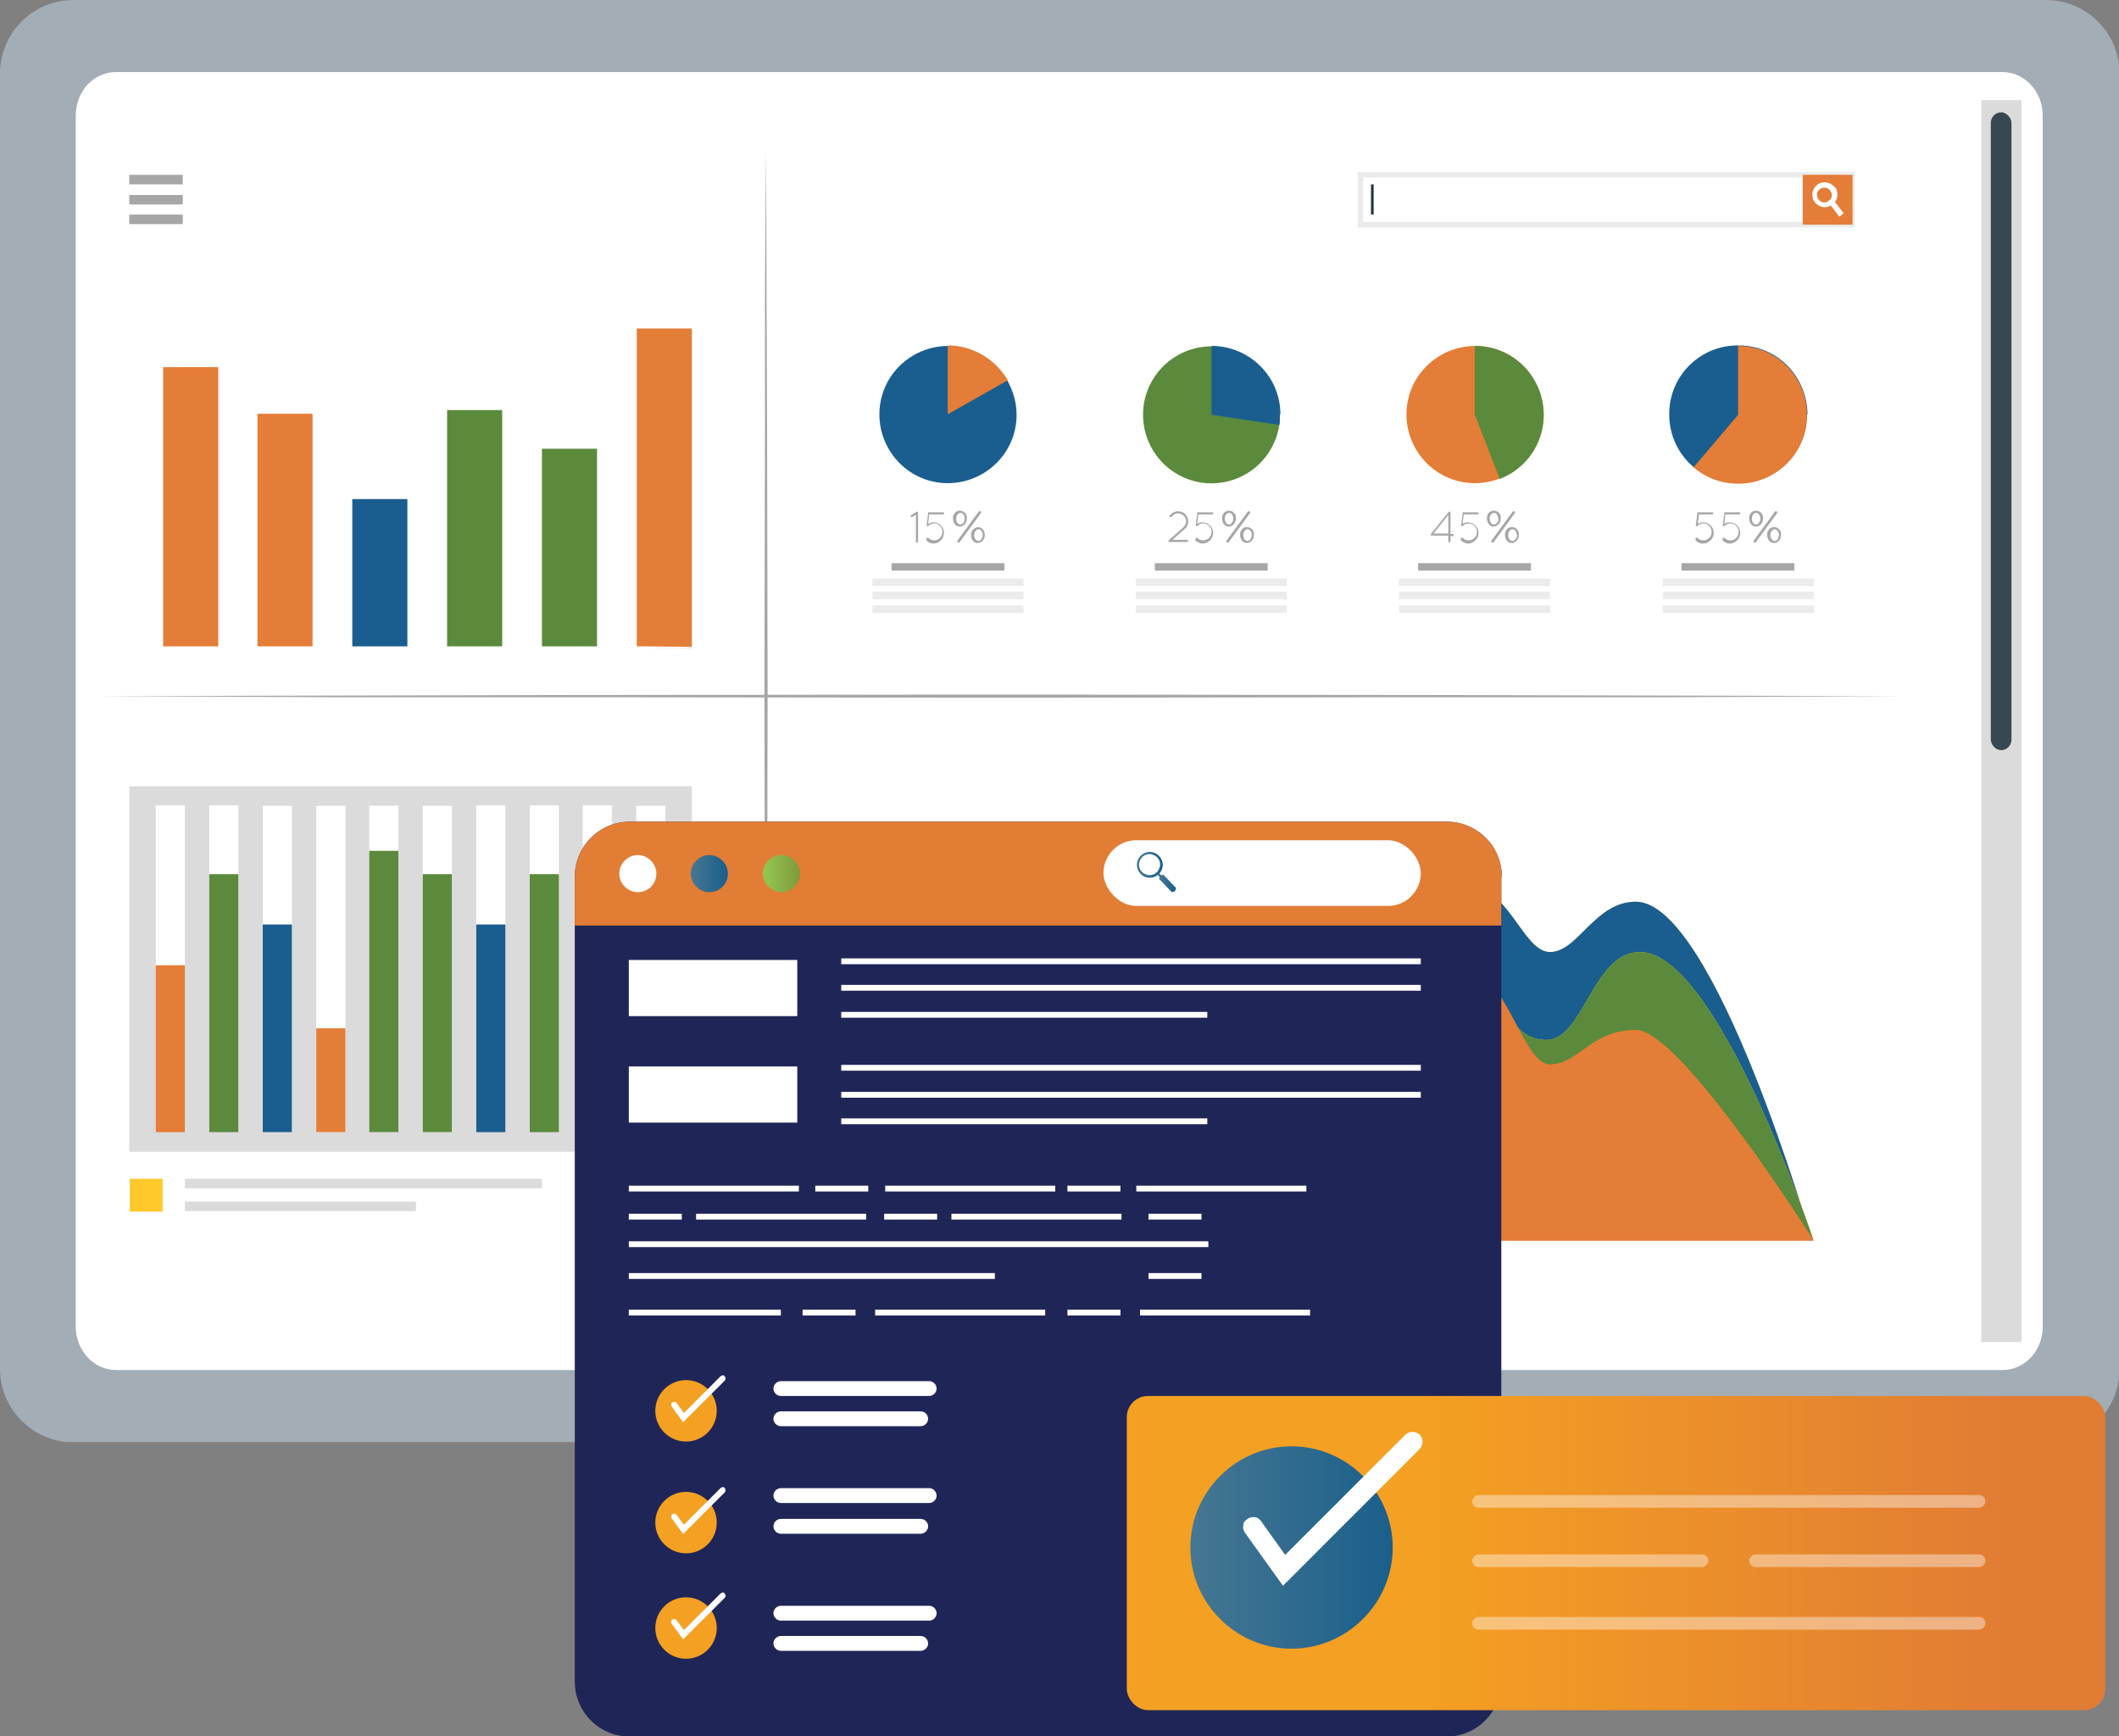 <?xml version="1.0" encoding="UTF-8"?>
<svg id="a" data-name="Layer 1" xmlns="http://www.w3.org/2000/svg" width="400" height="327.7" xmlns:xlink="http://www.w3.org/1999/xlink" viewBox="0 0 400 327.7">
  <rect x="0" y="0" width="400" height="327.7" fill="#808080" stroke="none"/>
  <defs>
    <clipPath id="b">
      <rect width="400" height="272.2" fill="none"/>
    </clipPath>
    <linearGradient id="d" x1="130.3" y1="164.9" x2="137.4" y2="164.9" gradientUnits="userSpaceOnUse">
      <stop offset="0" stop-color="#467792"/>
      <stop offset="1" stop-color="#1a5f8b"/>
    </linearGradient>
    <linearGradient id="e" x1="143.9" y1="164.9" x2="151" y2="164.9" gradientUnits="userSpaceOnUse">
      <stop offset="0" stop-color="#94c852"/>
      <stop offset="1" stop-color="#7f9a3c"/>
    </linearGradient>
    <linearGradient id="f" x1="218.4" y1="165.2" x2="219.5" y2="165.2" gradientTransform="translate(174.4 -105.4) rotate(43.6)" gradientUnits="userSpaceOnUse">
      <stop offset="0" stop-color="#457796"/>
      <stop offset="1" stop-color="#185f8e"/>
    </linearGradient>
    <linearGradient id="g" x1="218.8" y1="166.8" x2="222" y2="166.8" gradientTransform="matrix(1,0,0,1,0,0)" xlink:href="#f"/>
    <linearGradient id="h" x1="214.6" y1="163.2" x2="219.5" y2="163.2" gradientTransform="matrix(1,0,0,1,0,0)" xlink:href="#f"/>
    <linearGradient id="i" x1="212.7" y1="293.2" x2="397.5" y2="293.2" gradientUnits="userSpaceOnUse">
      <stop offset=".3" stop-color="#f4a022"/>
      <stop offset=".9" stop-color="#e17c34"/>
    </linearGradient>
    <linearGradient id="j" x1="224.7" y1="292.1" x2="262.9" y2="292.1" xlink:href="#d"/>
  </defs>
  <g isolation="isolate" opacity=".5">
    <g clip-path="url(#b)">
      <path d="M13.9,0h372.3c7.7,0,13.9,6.2,13.9,13.9v244.5c0,7.7-6.2,13.9-13.9,13.9H13.9C6.2,272.2,0,266,0,258.4V13.9C0,6.2,6.2,0,13.9,0" fill="#c6daeb"/>
    </g>
  </g>
  <path d="M21.9,13.6h356.1c4.2,0,7.6,3.7,7.6,8.2v228.6c0,4.6-3.4,8.2-7.6,8.2H21.9c-4.2,0-7.6-3.7-7.6-8.2V21.8c0-4.6,3.4-8.2,7.6-8.2" fill="#fff"/>
  <g id="c" data-name="freepik--Screen--inject-29">
    <rect x="374" y="18.9" width="7.6" height="234.4" fill="#dcdbdb"/>
    <rect x="375.8" y="21.2" width="3.9" height="120.4" rx="2" ry="2" fill="#384850"/>
    <rect x="30.8" y="69.3" width="10.4" height="52.9" fill="#e47d37"/>
    <rect x="48.6" y="78.1" width="10.4" height="44.1" fill="#e47d37"/>
    <rect x="66.5" y="94.2" width="10.4" height="28.1" fill="#1a5e8f"/>
    <rect x="84.4" y="77.4" width="10.4" height="44.9" fill="#5b8a3d"/>
    <rect x="102.3" y="84.7" width="10.4" height="37.5" fill="#5b8a3d"/>
    <rect x="120.2" y="62" width="10.4" height="60.3" fill="#e47d37"/>
    <path d="M24.7,58.3v16c.1,0,.2,16,.2,16v32c0,0-.2-.3-.2-.3,25.2,0,50.6,0,75.8,0h21c0,0,18.7.2,18.7.2l-18.7.2h-21c-25.2,0-50.6.2-75.8.1h-.3v-32.2c0,0,.1-16,.1-16v-16Z" fill="#fff"/>
    <path d="M22.4,62c1.5-.4,3.1-.4,4.6,0-1.5.4-3.1.4-4.6,0Z" fill="#fff"/>
    <path d="M22.4,68.3c.7-.2,1.5-.3,2.3-.3.8,0,1.5,0,2.3.3-1.5.4-3.1.4-4.6,0Z" fill="#fff"/>
    <path d="M22.4,74.7c.7-.2,1.5-.3,2.3-.3.8,0,1.6,0,2.3.3-.7.2-1.5.3-2.3.3-.8,0-1.5,0-2.3-.3Z" fill="#fff"/>
    <path d="M22.4,81c1.5-.4,3.1-.4,4.6,0-1.5.4-3.1.4-4.6,0Z" fill="#fff"/>
    <path d="M22.4,87.4c1.5-.4,3.1-.4,4.6,0-1.5.4-3.1.4-4.6,0Z" fill="#fff"/>
    <path d="M22.4,93.7c1.5-.4,3.1-.4,4.6,0-1.5.4-3.1.4-4.6,0Z" fill="#fff"/>
    <path d="M22.4,100c.7-.2,1.5-.3,2.3-.3.8,0,1.5,0,2.3.3-1.5.4-3.1.4-4.6,0Z" fill="#fff"/>
    <path d="M22.4,106.4c.7-.2,1.5-.3,2.3-.3.8,0,1.6,0,2.3.3-.7.2-1.5.3-2.3.3-.8,0-1.5,0-2.3-.3Z" fill="#fff"/>
    <path d="M22.4,112.7c1.5-.4,3.1-.4,4.6,0-1.5.4-3.1.4-4.6,0Z" fill="#fff"/>
    <rect x="157.4" y="58.8" width="43.1" height="63.7" fill="#fff"/>
    <path d="M191.9,78.3c0,7.2-5.9,12.9-13,12.9-7.2,0-12.9-5.9-12.9-13,0-7.2,5.9-12.9,13-12.9,4.6,0,8.9,2.5,11.2,6.6,1.1,2,1.7,4.2,1.7,6.4Z" fill="#1a5e8f"/>
    <path d="M190.2,71.8l-11.3,6.4v-13c4.6,0,8.9,2.5,11.3,6.5Z" fill="#e47d37"/>
    <path d="M173,97.1l-.8.5c0,0-.2,0-.3,0,0,0,0,0,0,0,0,0,0-.2,0-.3,0,0,0,0,0,0l1.1-.7c0,0,.2,0,.3,0,0,0,0,.1,0,.2v5.4c0,.1,0,.2-.2.2s-.2,0-.2-.2v-5.1Z" fill="#a7a6a6"/>
    <path d="M174.9,101.8c0,0,0-.2,0-.3,0,0,0,0,0,0,0,0,.2,0,.3,0,0,0,0,0,0,0,.3.3.7.5,1.1.5.9,0,1.6-.7,1.6-1.6,0-.9-.7-1.6-1.6-1.6-.4,0-.8.2-1.1.5,0,0-.2,0-.3,0,0,0,0,0,0,0,0,0,0,0,0,0h0s0,0,0,0h0l.3-2.4c0,0,0-.1,0-.2,0,0,0,0,.1,0h2.7c.1,0,.2,0,.2.2,0,.1,0,.2-.2.2,0,0,0,0,0,0h-2.6l-.2,1.8c.3-.2.6-.3,1-.3,1.1,0,2,.9,2,2s0,0,0,0c0,.5-.2,1-.6,1.4-.4.4-.9.6-1.4.6-.5,0-1.1-.3-1.4-.7Z" fill="#a7a6a6"/>
    <path d="M179.9,97.9h0c-.1-.7.4-1.4,1.1-1.5s1.4.4,1.5,1.1c0,.1,0,.3,0,.4h0c0,.8-.5,1.4-1.3,1.5,0,0,0,0,0,0-.8,0-1.3-.7-1.3-1.5,0,0,0,0,0,0ZM182.1,97.9h0c0-.7-.4-1.1-.8-1.1s-.8.5-.8,1.1h0c0,.7.4,1.1.8,1.1s.8-.5.8-1.1ZM180.7,102.1l4.1-5.6c0,0,0,0,.2,0,0,0,.2,0,.2.2,0,0,0,0,0,0,0,0,0,0,0,.1l-4.1,5.6c0,0,0,0-.2,0,0,0-.2,0-.2-.2,0,0,0,0,0,0,0,0,0,0,0-.1h0ZM183.3,101h0c0-.8.5-1.4,1.3-1.5,0,0,0,0,0,0,.8,0,1.3.7,1.3,1.5,0,0,0,0,0,0h0c0,.8-.5,1.4-1.3,1.5,0,0,0,0,0,0-.8,0-1.3-.7-1.3-1.5,0,0,0,0,0,0h0ZM185.5,101h0c0-.7-.4-1.1-.8-1.1s-.8.5-.8,1.1h0c0,.7.4,1.1.8,1.1s.8-.5.8-1.2h0Z" fill="#a7a6a6"/>
    <rect x="168.3" y="106.3" width="21.3" height="1.4" fill="#a7a6a6"/>
    <rect x="164.7" y="109.2" width="28.5" height="1.4" fill="#ebebeb"/>
    <rect x="164.7" y="111.7" width="28.5" height="1.4" fill="#ebebeb"/>
    <rect x="164.7" y="114.3" width="28.5" height="1.4" fill="#ebebeb"/>
    <rect x="207.1" y="58.8" width="43.1" height="63.7" fill="#fff"/>
    <path d="M241.6,78.3c0,.6,0,1.3-.1,1.9-1.1,7.1-7.6,11.9-14.7,10.9-7.1-1.1-11.9-7.6-10.9-14.7,1.1-7.1,7.6-11.9,14.7-10.9,6.3,1,11,6.4,11,12.8Z" fill="#5b8a3d"/>
    <path d="M241.6,78.3c0,.6,0,1.3-.1,1.9l-12.8-1.9v-13c7.2,0,13,5.8,13,12.9,0,0,0,0,0,0h0Z" fill="#1a5e8f"/>
    <path d="M220.6,102l2.8-2.5c.3-.3.5-.7.5-1.1,0-.8-.7-1.5-1.5-1.5-.4,0-.7.1-1,.4l-.3.3c0,0-.2,0-.3,0s0-.2,0-.3l.3-.3c.4-.3.8-.5,1.3-.5,1.1,0,1.9.9,1.9,1.9,0,.5-.2,1.1-.6,1.4l-2.4,2.1h2.8c.1,0,.2.1.2.2,0,0,0,.1-.2.2h-3.3c0,0-.1,0-.2,0,0,0,0-.2,0-.3Z" fill="#a7a6a6"/>
    <path d="M225.7,101.8c0,0,0-.2,0-.3,0,0,0,0,0,0,0,0,.2,0,.3,0,0,0,0,0,0,0,.3.3.7.5,1.1.5.9,0,1.6-.7,1.6-1.6,0-.9-.7-1.6-1.6-1.6-.4,0-.8.2-1.1.5,0,0-.2,0-.3,0,0,0,0,0,0,0,0,0,0,0,0,0h0s0,0,0,0h0l.3-2.4c0,0,0-.1,0-.2,0,0,0,0,.1,0h2.7c.1,0,.2,0,.2.2,0,.1,0,.2-.2.2,0,0,0,0,0,0h-2.6l-.2,1.8c.3-.2.6-.3,1-.3,1.1,0,2,.9,2,2s0,0,0,0c0,.5-.2,1-.6,1.4-.4.4-.9.6-1.4.6-.5,0-1.1-.3-1.4-.7Z" fill="#a7a6a6"/>
    <path d="M230.7,97.9h0c-.1-.7.4-1.4,1.1-1.5s1.4.4,1.5,1.1c0,.1,0,.3,0,.4h0c0,.8-.5,1.4-1.3,1.5,0,0,0,0,0,0-.8,0-1.3-.7-1.3-1.5,0,0,0,0,0,0ZM232.8,97.9h0c0-.7-.4-1.1-.8-1.1s-.8.5-.8,1.1h0c0,.7.4,1.1.8,1.1s.8-.5.8-1.1ZM231.5,102.1l4.1-5.6c0,0,0,0,.2,0,0,0,.2,0,.2.2,0,0,0,0,0,0,0,0,0,0,0,.1l-4.1,5.6c0,0,0,0-.2,0,0,0-.2,0-.2-.2,0,0,0,0,0,0,0,0,0,0,0-.1h0ZM234.1,101h0c-.1-.7.4-1.4,1.1-1.5s1.4.4,1.5,1.1c0,.1,0,.3,0,.4h0c0,.8-.5,1.4-1.3,1.5,0,0,0,0,0,0-.8,0-1.3-.7-1.3-1.5,0,0,0,0,0,0h0ZM236.3,101h0c0-.7-.4-1.1-.8-1.1s-.8.5-.8,1.1h0c0,.7.4,1.1.8,1.1s.8-.5.8-1.2h0Z" fill="#a7a6a6"/>
    <rect x="218" y="106.3" width="21.3" height="1.4" fill="#a7a6a6"/>
    <rect x="214.4" y="109.2" width="28.5" height="1.4" fill="#ebebeb"/>
    <rect x="214.4" y="111.7" width="28.5" height="1.4" fill="#ebebeb"/>
    <rect x="214.4" y="114.3" width="28.5" height="1.4" fill="#ebebeb"/>
    <rect x="256.8" y="58.8" width="43.1" height="63.7" fill="#fff"/>
    <path d="M291.4,78.3c0,7.2-5.9,12.9-13,12.9-7.2,0-12.9-5.9-12.9-13,0-7.2,5.9-12.9,13-12.9,4.7,0,8.9,2.5,11.2,6.6,1.1,2,1.7,4.2,1.7,6.4Z" fill="#e47d37"/>
    <path d="M291.4,78.3c0,5.4-3.3,10.2-8.3,12.1l-4.7-12.1v-13c7.2,0,13,5.8,13,13h0Z" fill="#5b8a3d"/>
    <path d="M273.4,101.1h-3.2s0,0-.1,0c0,0,0-.2,0-.3,0,0,0,0,0,0l3.4-4.2h0c0,0,.2,0,.3,0,0,0,0,0,0,0,0,0,0,0,0,.1h0v4.1h.4c.1,0,.2,0,.2.2,0,.1,0,.2-.2.2h-.4v1c0,.1-.1.2-.2.2,0,0-.1,0-.2-.2v-1ZM273.4,100.7v-3.5l-2.8,3.5h2.8Z" fill="#a7a6a6"/>
    <path d="M275.8,101.8c0,0,0-.2,0-.3,0,0,0,0,0,0,0,0,.2,0,.3,0,0,0,0,0,0,0,.3.3.7.5,1.1.5.9,0,1.6-.7,1.6-1.6,0-.9-.7-1.6-1.6-1.6-.4,0-.8.2-1.1.5,0,0-.2,0-.3,0,0,0,0,0,0,0,0,0,0,0,0,0h0s0,0,0,0h0l.3-2.4c0,0,0-.1,0-.2,0,0,0,0,.1,0h2.7c.1,0,.2,0,.2.2,0,.1,0,.2-.2.2,0,0,0,0,0,0h-2.6l-.2,1.8c.3-.2.6-.3,1-.3,1.1,0,2,.9,2,2s0,0,0,0c0,.5-.2,1-.6,1.4-.4.4-.9.6-1.4.6-.5,0-1.1-.3-1.4-.7Z" fill="#a7a6a6"/>
    <path d="M280.7,97.9h0c-.1-.7.4-1.4,1.1-1.5s1.4.4,1.5,1.1c0,.1,0,.3,0,.4h0c0,.8-.5,1.4-1.3,1.5,0,0,0,0,0,0-.8,0-1.3-.7-1.3-1.5,0,0,0,0,0,0ZM282.8,97.9h0c0-.7-.4-1.1-.8-1.1s-.8.5-.8,1.1h0c0,.7.4,1.1.8,1.1s.9-.5.9-1.1h0ZM281.5,102.1l4.1-5.6c0,0,0,0,.2,0,0,0,.2,0,.2.2,0,0,0,0,0,0,0,0,0,0,0,.1l-4.1,5.6c0,0,0,0-.2,0,0,0-.2,0-.2-.2,0,0,0,0,0,0,0,0,0,0,0-.1h0ZM284.1,101h0c-.1-.7.4-1.4,1.1-1.5s1.4.4,1.5,1.1c0,.1,0,.3,0,.4h0c0,.8-.5,1.4-1.3,1.5,0,0,0,0,0,0-.8,0-1.3-.7-1.3-1.5,0,0,0,0,0,0h0ZM286.3,101h0c0-.7-.4-1.1-.8-1.1s-.8.5-.8,1.1h0c0,.7.4,1.1.8,1.1s.9-.5.9-1.2h0Z" fill="#a7a6a6"/>
    <rect x="267.7" y="106.3" width="21.3" height="1.4" fill="#a7a6a6"/>
    <rect x="264.1" y="109.2" width="28.5" height="1.4" fill="#ebebeb"/>
    <rect x="264.1" y="111.7" width="28.5" height="1.4" fill="#ebebeb"/>
    <rect x="264.1" y="114.3" width="28.5" height="1.4" fill="#ebebeb"/>
    <rect x="306.6" y="58.8" width="43.1" height="63.7" fill="#fff"/>
    <path d="M341.1,78.3c0,7.2-5.9,13-13.1,12.9-7.2,0-13-5.9-12.9-13.1,0-7.2,5.9-13,13.1-12.9,4.7,0,9,2.5,11.3,6.6,1.1,2,1.7,4.2,1.7,6.5Z" fill="#1a5e8f"/>
    <path d="M341.1,78.3c0,7.2-5.8,13-13,13-3.1,0-6.1-1.1-8.4-3.1l8.4-9.9v-13c7.2,0,13,5.8,13,13h0s0,0,0,0Z" fill="#e47d37"/>
    <path d="M320.1,101.8c0,0,0-.2,0-.3,0,0,0,0,0,0,0,0,.2,0,.3,0,0,0,0,0,0,0,.3.3.7.5,1.1.5.9,0,1.6-.7,1.6-1.6,0-.9-.7-1.6-1.6-1.6-.4,0-.8.2-1.1.5,0,0-.2,0-.3,0,0,0,0,0,0,0,0,0,0,0,0,0h0s0,0,0,0h0l.3-2.4c0,0,0-.1,0-.2,0,0,0,0,.1,0h2.7c.1,0,.2,0,.2.2,0,.1,0,.2-.2.2,0,0,0,0,0,0h-2.5l-.2,1.8c.3-.2.6-.3,1-.3,1.1,0,2,.9,2,2h0c0,.5-.2,1-.6,1.4-.4.4-.9.6-1.4.6-.6,0-1.1-.2-1.5-.7Z" fill="#a7a6a6"/>
    <path d="M325.2,101.8c0,0,0-.2,0-.3,0,0,0,0,0,0,0,0,.2,0,.3,0,0,0,0,0,0,0,.3.3.7.5,1.1.5.9,0,1.6-.7,1.6-1.6,0-.9-.7-1.6-1.6-1.6-.4,0-.8.2-1.1.5,0,0-.2,0-.3,0,0,0,0,0,0,0,0,0,0,0,0,0h0s0,0,0,0h0l.3-2.4c0,0,0-.1,0-.2,0,0,0,0,.1,0h2.7c.1,0,.2,0,.2.2,0,.1,0,.2-.2.2,0,0,0,0,0,0h-2.6l-.2,1.8c.3-.2.6-.3,1-.3,1.1,0,2,.9,2,2h0c0,.5-.2,1-.6,1.4-.4.4-.9.6-1.4.6-.5,0-1.1-.3-1.4-.7Z" fill="#a7a6a6"/>
    <path d="M330.2,97.9h0c-.1-.7.4-1.4,1.1-1.5.7-.1,1.4.4,1.5,1.1,0,.1,0,.3,0,.4h0c0,.8-.5,1.4-1.3,1.5,0,0,0,0,0,0-.8,0-1.3-.7-1.3-1.5,0,0,0,0,0,0ZM332.3,97.9h0c0-.7-.4-1.1-.8-1.1s-.8.5-.8,1.1h0c0,.7.4,1.1.8,1.1s.8-.5.8-1.1ZM331,102.1l4.1-5.6c0,0,0,0,.2,0,0,0,.2,0,.2.2,0,0,0,0,0,0,0,0,0,0,0,.1l-4.1,5.6c0,0,0,0-.2,0,0,0-.2,0-.2-.2,0,0,0,0,0,0,0,0,0,0,0-.1h0ZM333.6,101h0c-.1-.7.4-1.4,1.1-1.5.7-.1,1.4.4,1.5,1.1,0,.1,0,.3,0,.4h0c0,.8-.5,1.4-1.3,1.5,0,0,0,0,0,0-.8,0-1.3-.7-1.3-1.5,0,0,0,0,0,0h0ZM335.8,101h0c0-.7-.4-1.1-.8-1.1s-.8.5-.8,1.1h0c0,.7.4,1.1.8,1.1s.8-.5.8-1.2h0Z" fill="#a7a6a6"/>
    <rect x="317.4" y="106.3" width="21.3" height="1.4" fill="#a7a6a6"/>
    <rect x="313.9" y="109.2" width="28.5" height="1.4" fill="#ebebeb"/>
    <rect x="313.9" y="111.7" width="28.5" height="1.4" fill="#ebebeb"/>
    <rect x="313.9" y="114.3" width="28.5" height="1.4" fill="#ebebeb"/>
    <polygon points="144.6 28.2 144.7 54 144.8 79.8 144.9 131.4 144.8 183 144.7 208.8 144.6 234.6 144.4 208.8 144.4 183 144.3 131.4 144.4 79.8 144.4 54 144.6 28.2" fill="#a7a6a6"/>
    <polygon points="359.5 131.4 316.9 131.6 274.2 131.6 189 131.7 103.7 131.6 61 131.6 18.4 131.4 61 131.3 103.7 131.2 189 131.1 274.2 131.2 316.9 131.3 359.5 131.4" fill="#a7a6a6"/>
    <path d="M158.3,158.6c32.3-.2,63-.1,95.2-.2,32.3,0,63.8,0,96.1.2-32.3.2-63.8.1-96.1.2-32.3,0-63,0-95.2-.2Z" fill="#fff"/>
    <path d="M158.3,173.8c32.3-.2,63-.1,95.2-.2,32.3,0,63.8,0,96.1.2-32.3.2-63.8.1-96.1.2-32.3,0-63,0-95.2-.2Z" fill="#fff"/>
    <path d="M158.3,189.1c32.3-.2,63-.1,95.2-.2,32.3,0,63.8,0,96.1.2-32.3.2-63.8.1-96.1.2-32.3,0-63,0-95.2-.2Z" fill="#fff"/>
    <path d="M158.3,204.3c32.3-.2,63-.1,95.2-.2,32.3,0,63.8,0,96.1.2-32.3.2-63.8.1-96.1.2-32.3,0-63,0-95.2-.2Z" fill="#fff"/>
    <path d="M158.3,219.5c32.3-.2,63-.1,95.2-.2,32.3,0,63.8,0,96.1.2-32.3.2-63.8.1-96.1.2-32.3,0-63,0-95.2-.2Z" fill="#fff"/>
    <path d="M176.6,148.7c.2,14.2.1,28.4.2,42.7,0,14.2,0,28.4-.2,42.7-.2-14.2-.1-28.5-.2-42.7,0-14.2,0-28.5.2-42.7Z" fill="#fff"/>
    <path d="M193.2,148.7c.2,14.2.1,28.4.2,42.7,0,14.2,0,28.4-.2,42.7-.2-14.2-.1-28.5-.2-42.7,0-14.2,0-28.5.2-42.7Z" fill="#fff"/>
    <path d="M209.7,148.7c.2,14.2.1,28.4.2,42.7,0,14.2,0,28.4-.2,42.7-.2-14.2-.1-28.5-.2-42.7,0-14.2,0-28.5.2-42.7Z" fill="#fff"/>
    <path d="M226.3,148.7c.2,14.2.1,28.4.2,42.7,0,14.2,0,28.4-.2,42.7-.2-14.2-.1-28.5-.2-42.7,0-14.2,0-28.5.2-42.7Z" fill="#fff"/>
    <path d="M242.8,148.7c.2,14.2.1,28.4.2,42.7,0,14.2,0,28.4-.2,42.7-.2-14.2-.1-28.5-.2-42.7s0-28.5.2-42.7Z" fill="#fff"/>
    <path d="M259.4,148.7c.2,14.2.1,28.4.2,42.7,0,14.2,0,28.4-.2,42.7-.2-14.2-.1-28.5-.2-42.7,0-14.2,0-28.5.2-42.7Z" fill="#fff"/>
    <path d="M275.9,148.7c.2,14.2.1,28.4.2,42.7,0,14.2,0,28.4-.2,42.7-.2-14.2-.1-28.5-.2-42.7,0-14.2,0-28.5.2-42.7Z" fill="#fff"/>
    <path d="M292.5,148.7c.2,14.2.1,28.4.2,42.7,0,14.2,0,28.4-.2,42.7-.2-14.2-.1-28.5-.2-42.7,0-14.2,0-28.5.2-42.7Z" fill="#fff"/>
    <path d="M309,148.7c.2,14.2.1,28.4.2,42.7,0,14.2,0,28.4-.2,42.7-.2-14.2-.1-28.5-.2-42.7,0-14.2,0-28.5.2-42.7Z" fill="#fff"/>
    <path d="M325.5,148.7c.2,14.2.1,28.4.2,42.7,0,14.2,0,28.4-.2,42.7-.2-14.2-.1-28.5-.2-42.7,0-14.2,0-28.5.2-42.7Z" fill="#fff"/>
    <path d="M342.1,148.7c.2,14.2.1,28.4.2,42.7,0,14.2,0,28.4-.2,42.7-.2-14.2-.1-28.5-.2-42.7,0-14.2,0-28.5.2-42.7Z" fill="#fff"/>
    <path d="M158,149.6c.2,14.1.4,28.1.4,42.2l.2,42.2-.6-.4h94.4c0,0,47.2.2,47.2.2l50.7.2-50.7.2h-47.2c0,0-94.4.2-94.4.2h-.6v-.3l.2-42.2c0-14.1.2-28.2.4-42.2Z" fill="#fff"/>
    <path d="M158.3,234.1s8.9-37,17.9-37,10.8,10.9,16.9,10.9,9.3-28.3,17.1-28.3,9.5,11.1,16.2,11.1,9.7-13.1,16.6-13.1,8.7,19.2,16.1,19.2,7.6-30.2,16.7-30.2,11.5,13,16.8,13,8.4-9.5,16.2-9.5c14.8,0,33.2,63.9,33.2,63.9h-183.8Z" fill="#ffc82b"/>
    <path d="M158.3,234.1s8.9-37,17.9-37,10.8,10.9,16.9,10.9,9.3-28.3,17.1-28.3,9.5,11.1,16.2,11.1,9.7-13.1,16.6-13.1,8.7,19.2,16.1,19.2,7.6-30.2,16.7-30.2,11.5,13,16.8,13,8.4-9.5,16.2-9.5c14.8,0,33.2,63.9,33.2,63.9h-183.8Z" fill="#1a5e8f"/>
    <path d="M158.3,234.1s9.6-41.1,18.1-41.1,9.4,11.3,16.5,11.3,7.3-19.8,16.8-19.8,8.9,8,16.3,8,8.5-18.7,16.7-18.7,6.3,25.7,17.2,25.7,8.8-11.5,17-11.5,7.9,8.3,15,8.3,8.7-16.6,17.7-16.6c14.6,0,32.7,54.3,32.7,54.3h-184.1Z" fill="#ffc82b"/>
    <path d="M158.3,234.1s9.6-41.1,18.1-41.1,9.4,11.3,16.5,11.3,7.3-19.8,16.8-19.8,8.9,8,16.3,8,8.5-18.7,16.7-18.7,6.3,25.7,17.2,25.7,8.8-11.5,17-11.5,7.9,8.3,15,8.3,8.7-16.6,17.7-16.6c14.6,0,32.7,54.3,32.7,54.3h-184.1Z" fill="#5b8a3d"/>
    <path d="M158.3,234.1s8.6-18.8,18.4-18.8,8.6,4.9,16.6,4.9,7-19.8,16.6-19.8,9.9,11.7,16.5,11.7,8.5-11,16.6-11,9.1,6.1,16.4,6.1,8-24.5,16.5-24.5,11.3,18.2,16.7,18.2,7.7-6.5,16.2-6.5,33.6,39.8,33.6,39.8h-184.1Z" fill="#e47d37"/>
    <rect x="24.4" y="148.4" width="106.2" height="69" fill="#dcdbdb"/>
    <rect x="29.4" y="152" width="5.5" height="61.6" fill="#fff"/>
    <rect x="29.4" y="182.2" width="5.5" height="31.5" fill="#e47d37"/>
    <rect x="39.5" y="152" width="5.5" height="61.6" fill="#fff"/>
    <rect x="39.5" y="165" width="5.5" height="48.7" fill="#5b8a3d"/>
    <rect x="49.6" y="152.1" width="5.5" height="61.6" fill="#fff"/>
    <rect x="49.6" y="174.5" width="5.5" height="39.2" fill="#1a5e8f"/>
    <rect x="59.7" y="152.1" width="5.5" height="61.6" fill="#fff"/>
    <rect x="59.7" y="194.1" width="5.5" height="19.6" fill="#e47d37"/>
    <rect x="69.7" y="152.1" width="5.5" height="61.6" fill="#fff"/>
    <rect x="69.7" y="160.6" width="5.5" height="53.1" fill="#5b8a3d"/>
    <rect x="79.8" y="152.1" width="5.5" height="61.6" fill="#fff"/>
    <rect x="79.8" y="165" width="5.5" height="48.7" fill="#5b8a3d"/>
    <rect x="89.9" y="152" width="5.5" height="61.6" fill="#fff"/>
    <rect x="89.9" y="174.5" width="5.5" height="39.2" fill="#1a5e8f"/>
    <rect x="100" y="152" width="5.5" height="61.6" fill="#fff"/>
    <rect x="100" y="165" width="5.5" height="48.7" fill="#5b8a3d"/>
    <rect x="110" y="152" width="5.5" height="61.6" fill="#fff"/>
    <rect x="110" y="194.1" width="5.5" height="19.6" fill="#e47d37"/>
    <rect x="120.1" y="152.1" width="5.5" height="61.6" fill="#fff"/>
    <rect x="120.1" y="174.5" width="5.5" height="39.2" fill="#1a5e8f"/>
    <rect x="24.5" y="222.5" width="6.2" height="6.2" fill="#ffc82b"/>
    <rect x="34.9" y="222.5" width="67.4" height="1.8" fill="#dcdbdb"/>
    <rect x="34.9" y="226.8" width="43.6" height="1.8" fill="#dcdbdb"/>
    <rect x="256.8" y="33" width="92.8" height="9.4" fill="#fff" stroke="#eaeaea" stroke-miterlimit="10" stroke-width="1"/>
    <rect x="340.3" y="33" width="9.4" height="9.4" fill="#e47d37"/>
    <path d="M348,40.3l-.8.6-1.6-2.1-.6-.8c.1,0,.2-.1.3-.2.2-.1.4-.3.4-.6l.6.8,1.6,2.1Z" fill="#fff"/>
    <path d="M346.3,35.3c-.8-1-2.3-1.2-3.3-.4-1,.8-1.2,2.3-.4,3.3.7.9,2,1.2,3,.6.1,0,.2-.1.3-.2.2-.1.4-.3.5-.5.6-.8.6-2,0-2.8ZM345.2,37.9c-.1,0-.2.1-.3.2-.7.3-1.5,0-1.8-.8-.3-.7,0-1.5.8-1.8.6-.2,1.3,0,1.6.5.3.4.4.9.2,1.4,0,.2-.2.4-.4.6h0Z" fill="#fff"/>
    <rect x="258.8" y="34.8" width=".5" height="5.7" fill="#273339"/>
    <rect x="24.4" y="33" width="10.1" height="1.8" fill="#a7a6a6"/>
    <rect x="24.4" y="36.8" width="10.1" height="1.8" fill="#a7a6a6"/>
    <rect x="24.4" y="40.5" width="10.1" height="1.8" fill="#a7a6a6"/>
  </g>
  <g>
    <g>
      <path d="M283.4,165.5v151.9c0,5.7-4.6,10.4-10.4,10.4H118.9c-5.7,0-10.4-4.6-10.4-10.4v-151.9c0-5.7,4.6-10.4,10.4-10.4h154.2c5.7,0,10.4,4.6,10.4,10.4Z" fill="#1f2657"/>
      <path d="M283.4,165.5v9.2H108.5v-9.2c0-5.7,4.6-10.4,10.4-10.4h154.2c5.7,0,10.4,4.6,10.4,10.4Z" fill="#e27d35"/>
      <g>
        <path d="M123.9,164.9c0,2-1.6,3.5-3.5,3.5s-3.5-1.6-3.5-3.5,1.6-3.5,3.5-3.5,3.5,1.6,3.5,3.5Z" fill="#fff"/>
        <path d="M137.4,164.9c0,2-1.6,3.5-3.5,3.5s-3.5-1.6-3.5-3.5,1.6-3.5,3.5-3.5,3.5,1.6,3.5,3.5Z" fill="url(#d)"/>
        <path d="M151,164.9c0,2-1.6,3.5-3.5,3.5s-3.5-1.6-3.5-3.5,1.6-3.5,3.5-3.5,3.5,1.6,3.5,3.5Z" fill="url(#e)"/>
      </g>
    </g>
    <rect x="158.8" y="180.9" width="109.4" height="1.1" fill="#fff"/>
    <rect x="158.8" y="185.9" width="109.4" height="1.1" fill="#fff"/>
    <rect x="158.8" y="191" width="69.1" height="1.1" fill="#fff"/>
    <rect x="118.7" y="181.2" width="31.8" height="10.6" fill="#fff"/>
    <rect x="158.8" y="201" width="109.4" height="1.1" fill="#fff"/>
    <rect x="158.8" y="206.1" width="109.4" height="1.1" fill="#fff"/>
    <rect x="158.8" y="211.1" width="69.1" height="1.1" fill="#fff"/>
    <rect x="118.7" y="201.3" width="31.8" height="10.6" fill="#fff"/>
    <rect x="118.7" y="223.8" width="32.1" height="1.1" fill="#fff"/>
    <rect x="131.4" y="229.1" width="32.1" height="1.1" fill="#fff"/>
    <rect x="165.2" y="247.2" width="32.1" height="1.1" fill="#fff"/>
    <rect x="167.1" y="223.8" width="32.1" height="1.1" fill="#fff"/>
    <rect x="214.5" y="223.8" width="32.1" height="1.1" fill="#fff"/>
    <rect x="153.9" y="223.8" width="10" height="1.1" fill="#fff"/>
    <rect x="151.5" y="247.2" width="10" height="1.1" fill="#fff"/>
    <rect x="215.2" y="247.2" width="32.1" height="1.1" fill="#fff"/>
    <rect x="201.5" y="247.2" width="10" height="1.1" fill="#fff"/>
    <rect x="216.8" y="229.1" width="10" height="1.1" fill="#fff"/>
    <rect x="216.8" y="240.3" width="10" height="1.1" fill="#fff"/>
    <rect x="118.7" y="229.1" width="10" height="1.1" fill="#fff"/>
    <rect x="179.6" y="229.1" width="32.1" height="1.1" fill="#fff"/>
    <rect x="166.9" y="229.1" width="10" height="1.1" fill="#fff"/>
    <rect x="201.5" y="223.8" width="10" height="1.1" fill="#fff"/>
    <rect x="118.7" y="234.3" width="109.4" height="1.1" fill="#fff"/>
    <rect x="118.7" y="247.2" width="28.7" height="1.1" fill="#fff"/>
    <rect x="118.7" y="240.3" width="69.1" height="1.1" fill="#fff"/>
    <rect x="208.3" y="158.6" width="59.9" height="12.4" rx="6.2" ry="6.2" fill="#fff"/>
    <g>
      <g>
        <line x1="258.3" y1="164.9" x2="259.4" y2="166" fill="#fff"/>
        <rect x="218.7" y="164.6" width=".4" height="1.2" transform="translate(-53.5 196.6) rotate(-43.6)" fill="url(#f)"/>
      </g>
      <path d="M218.9,166l2.2,2.3c.1.1.3.1.5,0h.1c0-.1.2-.3.2-.3.1-.1.1-.3,0-.5l-2.2-2.3c-.1-.1-.3-.1-.5,0l-.2.2h0s-.1.1-.1.1c-.1.1-.1.3,0,.5Z" fill="url(#g)"/>
      <path d="M216.1,165.5c1.2.5,2.6,0,3.2-1.3.5-1.2,0-2.6-1.3-3.2-1.2-.5-2.6,0-3.2,1.3-.5,1.2,0,2.6,1.3,3.2ZM218.8,164c-.4,1-1.6,1.5-2.6,1-1-.4-1.5-1.6-1-2.6.4-1,1.6-1.5,2.6-1,1,.4,1.5,1.6,1,2.6Z" fill="url(#h)"/>
    </g>
    <g>
      <path d="M129.5,272.1c-3.2,0-5.8-2.6-5.8-5.8s2.6-5.8,5.8-5.8,5.8,2.6,5.8,5.8-2.6,5.8-5.8,5.8Z" fill="#f4a022"/>
      <path d="M129,268.5l-2.2-3c-.2-.3-.1-.6.1-.8.1,0,.3-.1.4-.1.2,0,.3.1.4.2l1.4,1.9,6.9-6.9c.1-.1.3-.2.4-.2h0c.2,0,.3,0,.4.2.2.2.2.6,0,.8l-7.8,7.8Z" fill="#fff"/>
    </g>
    <g>
      <path d="M129.5,293.2c-3.2,0-5.8-2.6-5.8-5.8s2.6-5.8,5.8-5.8,5.8,2.6,5.8,5.8-2.6,5.8-5.8,5.8Z" fill="#f4a022"/>
      <path d="M129,289.6l-2.2-3c-.2-.3-.1-.6.1-.8.1,0,.3-.1.4-.1.2,0,.3.1.4.2l1.4,1.9,6.9-6.9c.1-.1.3-.2.4-.2h0c.2,0,.3,0,.4.2.2.2.2.6,0,.8l-7.8,7.8Z" fill="#fff"/>
    </g>
    <g>
      <path d="M129.5,313.1c-3.2,0-5.8-2.6-5.8-5.8s2.6-5.8,5.8-5.8,5.8,2.6,5.8,5.8-2.6,5.8-5.8,5.8Z" fill="#f4a022"/>
      <path d="M129,309.5l-2.2-3c-.2-.3-.1-.6.1-.8.1,0,.3-.1.4-.1.2,0,.3.1.4.2l1.4,1.9,6.9-6.9c.1-.1.3-.2.4-.2h0c.2,0,.3,0,.4.2.2.2.2.6,0,.8l-7.8,7.8Z" fill="#fff"/>
    </g>
    <path d="M175.4,263.5h-28c-.8,0-1.4-.7-1.4-1.4h0c0-.8.7-1.4,1.4-1.4h28c.8,0,1.4.7,1.4,1.4h0c0,.8-.7,1.4-1.4,1.4Z" fill="#fff"/>
    <path d="M173.8,269.2h-26.4c-.8,0-1.4-.7-1.4-1.4h0c0-.8.7-1.4,1.4-1.4h26.4c.8,0,1.4.7,1.4,1.4h0c0,.8-.7,1.4-1.4,1.4Z" fill="#fff"/>
    <path d="M175.4,283.7h-28c-.8,0-1.4-.7-1.4-1.4h0c0-.8.7-1.4,1.4-1.4h28c.8,0,1.4.7,1.4,1.4h0c0,.8-.7,1.4-1.4,1.4Z" fill="#fff"/>
    <path d="M173.8,289.5h-26.4c-.8,0-1.4-.7-1.4-1.4h0c0-.8.7-1.4,1.4-1.4h26.4c.8,0,1.4.7,1.4,1.4h0c0,.8-.7,1.4-1.4,1.4Z" fill="#fff"/>
    <path d="M175.4,305.9h-28c-.8,0-1.4-.7-1.4-1.4h0c0-.8.7-1.4,1.4-1.4h28c.8,0,1.4.7,1.4,1.4h0c0,.8-.7,1.4-1.4,1.4Z" fill="#fff"/>
    <path d="M173.8,311.6h-26.4c-.8,0-1.4-.7-1.4-1.4h0c0-.8.7-1.4,1.4-1.4h26.4c.8,0,1.4.7,1.4,1.4h0c0,.8-.7,1.4-1.4,1.4Z" fill="#fff"/>
  </g>
  <g>
    <rect x="212.7" y="263.5" width="184.7" height="59.3" rx="4" ry="4" fill="url(#i)"/>
    <g>
      <path d="M243.8,311.2c-10.5,0-19.1-8.6-19.1-19.1s8.6-19.1,19.1-19.1,19.1,8.6,19.1,19.1-8.6,19.1-19.1,19.1Z" fill="url(#j)"/>
      <path d="M242.1,299.2l-7.1-9.9c-.3-.4-.4-.9-.3-1.4,0-.5.3-.9.8-1.2.4-.3.9-.4,1.4-.3.5,0,.9.4,1.2.8l4.5,6.3,22.7-22.7c.7-.7,1.9-.7,2.7,0,.7.7.7,1.9,0,2.7l-25.8,25.8ZM236,288.6s0,0,0,0h0Z" fill="#fff"/>
    </g>
    <path d="M373.6,284.6h-94.5c-.7,0-1.2-.6-1.2-1.2s.6-1.2,1.2-1.2h94.5c.7,0,1.2.6,1.2,1.2s-.6,1.2-1.2,1.2Z" fill="#fff" opacity=".4"/>
    <path d="M321.3,295.8h-42.2c-.7,0-1.2-.6-1.2-1.2s.6-1.2,1.2-1.2h42.2c.7,0,1.2.6,1.2,1.2s-.6,1.2-1.2,1.2Z" fill="#fff" opacity=".4"/>
    <path d="M373.6,295.8h-42.2c-.7,0-1.2-.6-1.2-1.2s.6-1.2,1.2-1.2h42.2c.7,0,1.2.6,1.2,1.2s-.6,1.2-1.2,1.2Z" fill="#fff" opacity=".4"/>
    <path d="M373.6,307.6h-94.5c-.7,0-1.2-.6-1.2-1.2s.6-1.2,1.2-1.2h94.5c.7,0,1.2.6,1.2,1.2s-.6,1.2-1.2,1.2Z" fill="#fff" opacity=".4"/>
  </g>
</svg>